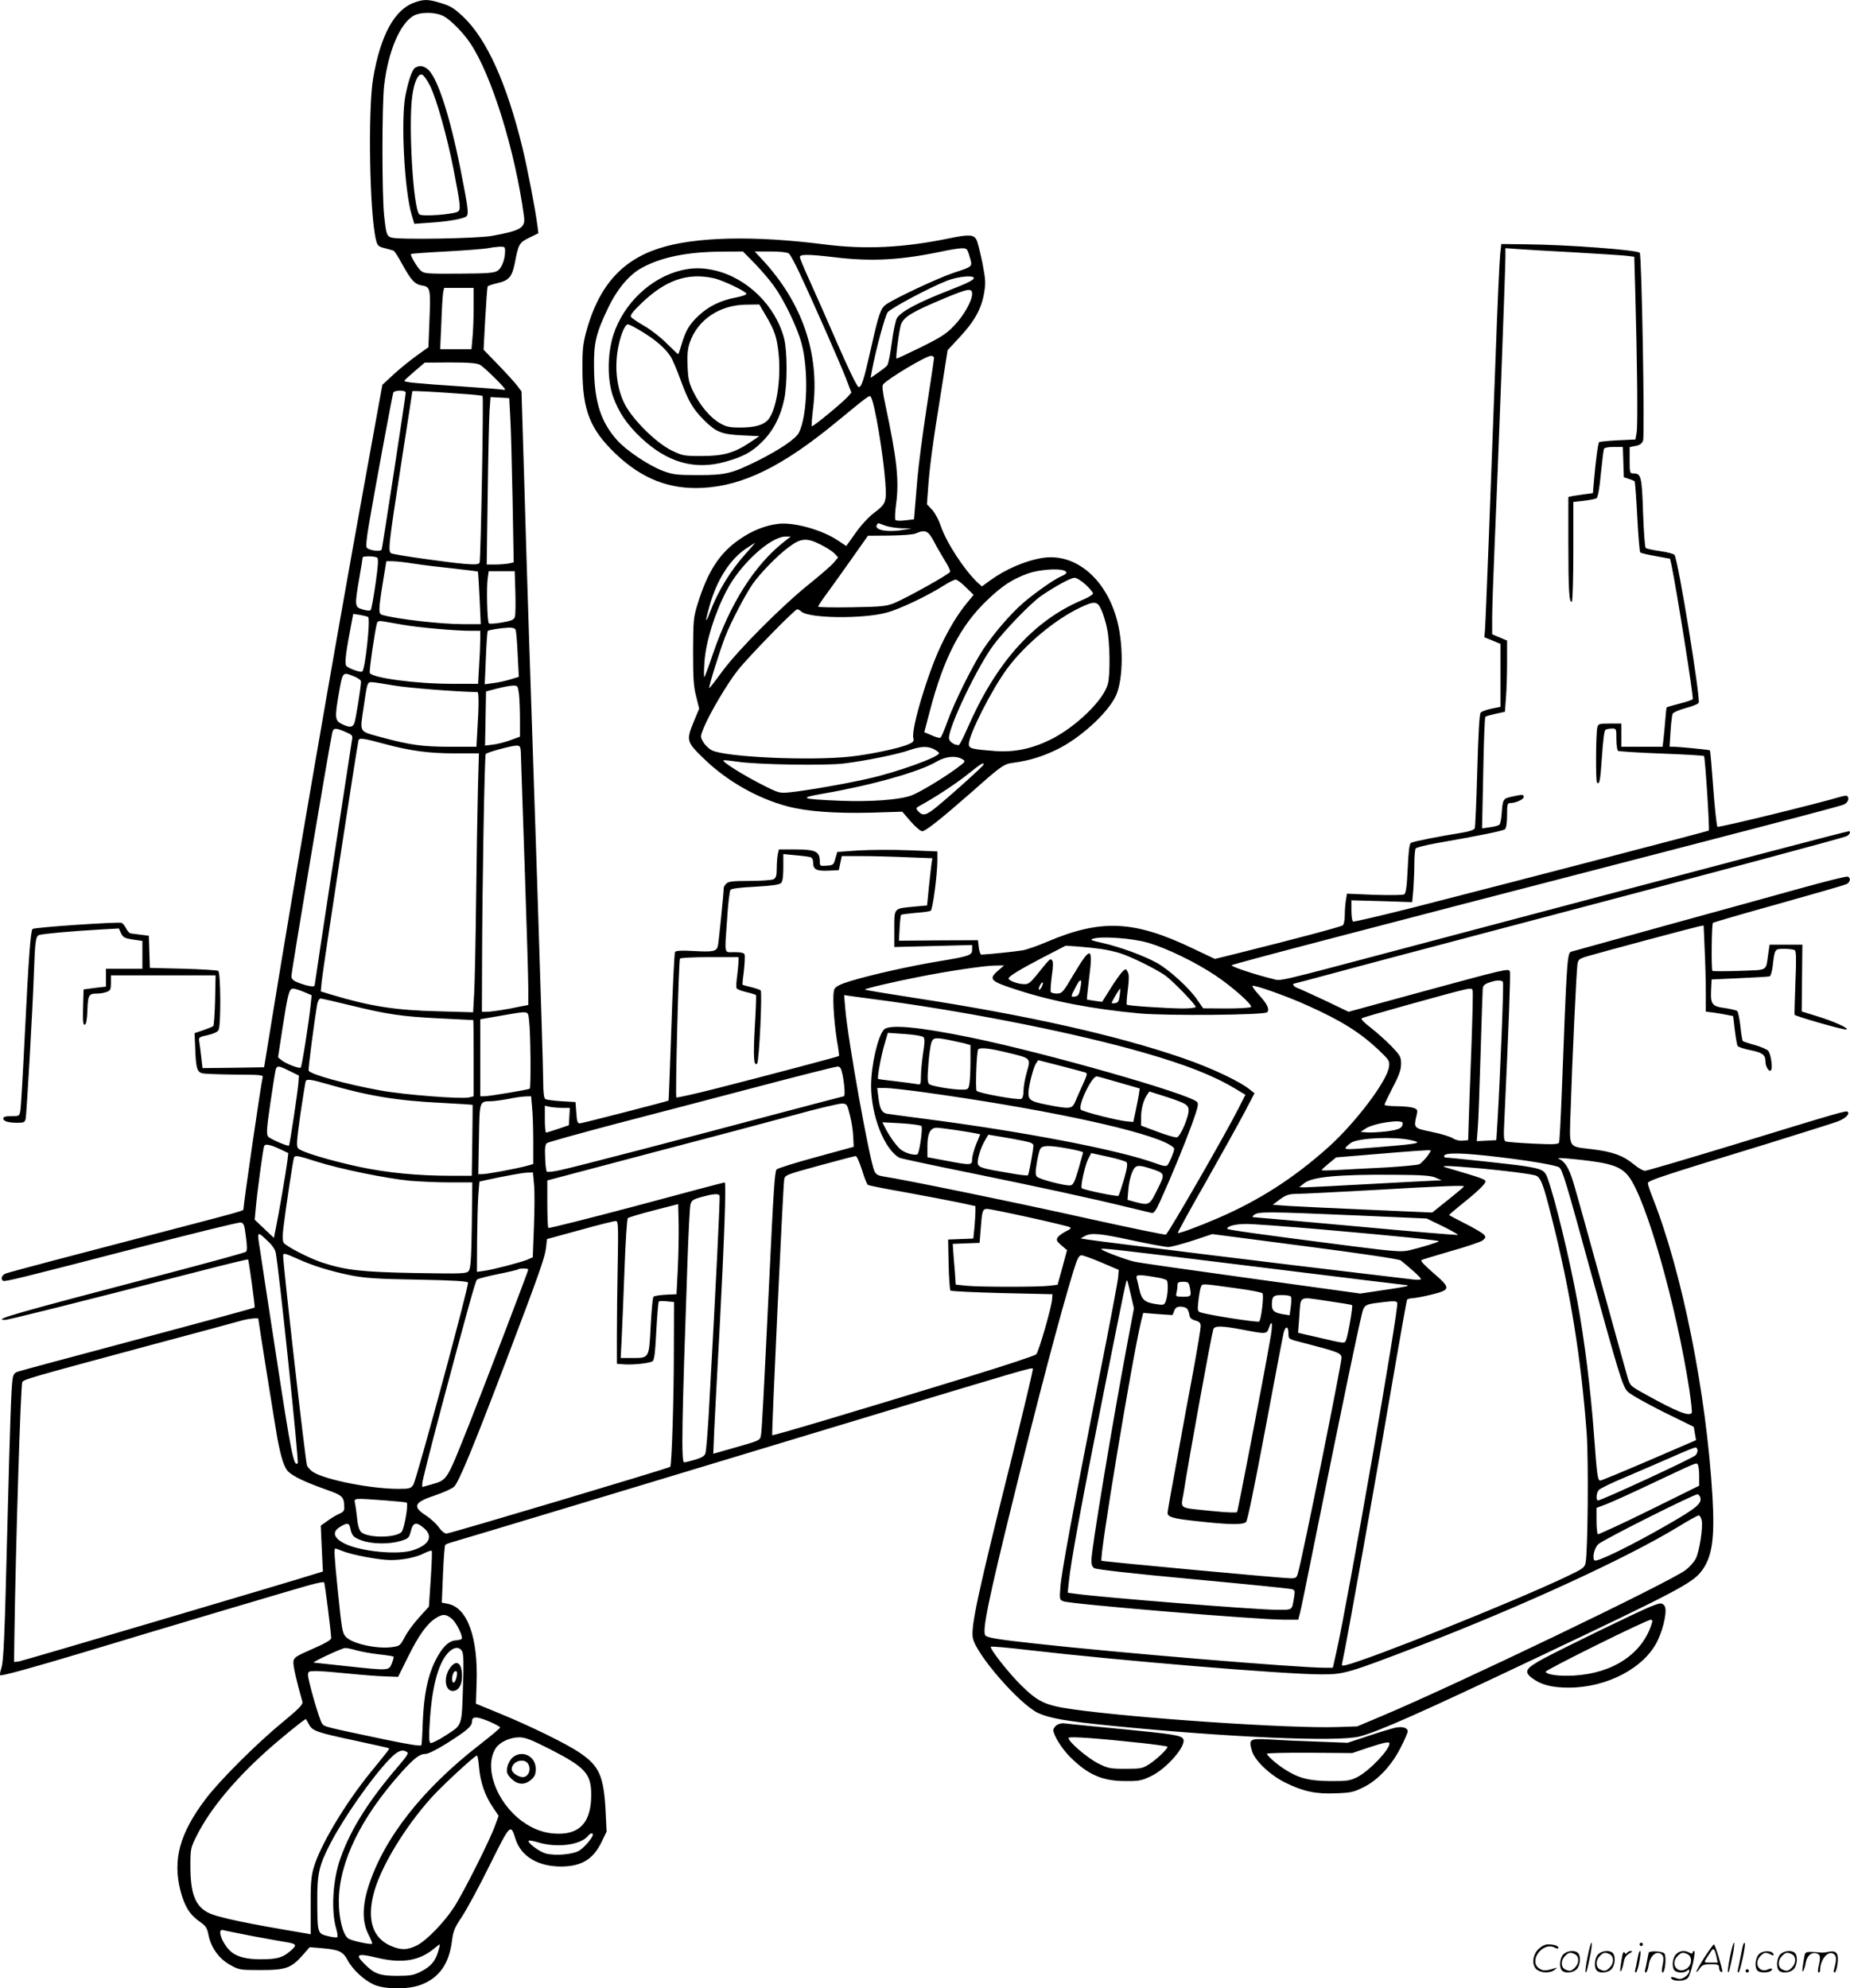 <svg version="1.0" xmlns="http://www.w3.org/2000/svg"
  viewBox="0 0 1117.035 1200.347"
 preserveAspectRatio="xMidYMid meet">
<g transform="translate(-0.025,1200.814) scale(0.1,-0.1)"
fill="#000000" stroke="none">
<path d="M2503 11993 c-121 -42 -206 -199 -250 -459 -32 -196 -21 -825 18
-976 8 -33 15 -39 52 -48 23 -6 47 -13 53 -15 6 -2 30 -39 53 -82 54 -98 76
-122 122 -129 48 -8 50 -21 42 -218 l-6 -154 -71 -51 c-39 -28 -102 -79 -139
-113 l-68 -63 -109 -600 c-183 -1008 -421 -2386 -557 -3225 l-48 -295 -186 -3
-186 -2 -7 62 c-4 35 -9 77 -12 94 -5 30 -5 31 50 43 35 8 60 19 66 31 15 29
13 347 -2 357 -7 4 -103 10 -213 13 l-200 5 -3 97 -3 97 -47 6 c-26 3 -54 7
-62 8 -8 1 -21 15 -28 30 -8 16 -20 31 -28 34 -19 7 -527 -27 -537 -37 -12
-11 -24 -174 -47 -640 -11 -228 -23 -432 -26 -452 -6 -38 -6 -38 -55 -38 -35
0 -49 -4 -49 -14 0 -17 31 -26 87 -26 36 0 43 3 48 23 6 28 43 670 50 882 7
197 11 222 33 229 23 7 207 24 358 32 l122 7 13 -29 c12 -25 22 -30 72 -38
l57 -8 0 -84 0 -84 -110 0 -110 0 0 -54 0 -54 -68 -8 -67 -9 -3 -108 c-2 -85
0 -108 10 -105 9 3 14 31 16 88 3 91 8 100 59 100 17 0 43 4 57 10 23 8 26 15
26 55 l0 45 316 0 316 0 -3 -149 c-2 -82 -7 -153 -11 -157 -4 -4 -31 -15 -60
-25 l-53 -18 4 -91 c4 -118 11 -143 42 -151 13 -4 102 -7 197 -8 160 -1 173
-2 168 -18 -9 -32 -116 -765 -116 -797 0 -7 -57 -23 -415 -116 -591 -154 -994
-260 -1020 -270 -24 -9 -33 -34 -16 -44 11 -7 107 17 814 200 329 85 608 154
620 152 19 -3 23 -12 32 -86 8 -58 8 -85 0 -91 -5 -5 -228 -66 -495 -136 -901
-236 -1039 -275 -960 -275 21 0 353 83 1175 294 159 41 291 73 293 71 5 -5 43
-287 40 -290 -5 -4 -273 -77 -828 -225 -311 -83 -579 -155 -597 -161 -26 -8
-32 -16 -37 -47 -8 -58 -15 -262 -31 -882 -17 -696 -23 -825 -38 -867 -6 -18
-8 -35 -6 -38 7 -7 201 47 524 144 392 119 1259 377 1348 401 43 12 81 19 84
16 5 -5 42 -299 43 -337 0 -11 -36 -32 -112 -65 -101 -44 -113 -52 -116 -77
-3 -22 18 -115 54 -242 4 -17 -18 -40 -123 -127 -156 -128 -382 -354 -463
-463 -155 -206 -198 -364 -150 -551 24 -93 55 -144 115 -186 39 -27 46 -38 55
-85 16 -75 63 -140 130 -177 54 -30 58 -31 185 -31 152 0 184 12 254 91 l41
47 73 -6 c105 -9 128 -20 156 -72 30 -57 99 -121 159 -148 65 -29 205 -30 281
-2 112 41 173 127 190 265 8 61 16 81 61 148 28 42 104 182 167 310 127 255
126 253 157 155 34 -103 136 -163 275 -163 122 1 192 43 242 145 l32 66 -6
122 c-11 214 -38 274 -158 355 -78 53 -296 160 -484 237 l-141 58 4 123 c10
277 -56 458 -174 480 l-36 7 7 171 c4 94 10 174 14 178 3 3 22 11 41 16 41 11
1241 373 2460 742 982 297 1040 314 1047 306 3 -3 -58 -258 -135 -568 -193
-772 -240 -987 -228 -1056 15 -96 284 -405 396 -456 69 -31 170 -49 430 -75
705 -71 1377 -100 1509 -66 115 30 364 140 1076 478 823 390 935 448 988 519
66 85 82 199 67 455 -37 621 -182 1349 -361 1801 -16 40 -29 79 -29 87 0 16
85 44 720 238 206 64 397 124 424 134 48 18 77 45 63 59 -8 9 -40 0 -683 -197
-286 -87 -530 -159 -541 -159 -12 0 -43 18 -69 40 -63 52 -126 75 -249 90
-151 19 -139 -3 -131 239 9 294 35 840 41 878 5 30 10 34 73 52 93 27 620 168
658 176 l31 6 6 -143 c4 -79 7 -196 7 -260 l0 -117 48 -6 c26 -4 63 -10 82
-14 l35 -7 10 -84 c6 -47 13 -90 17 -96 4 -7 38 -18 74 -25 75 -15 94 -28 94
-68 0 -34 24 -70 35 -52 9 16 -2 94 -18 115 -7 9 -43 24 -80 35 -37 10 -70 21
-73 24 -4 3 -10 43 -15 89 -5 45 -14 87 -19 92 -5 5 -38 13 -72 18 -80 10 -90
23 -86 108 l3 65 170 8 c94 4 175 9 181 11 6 2 14 30 18 62 12 105 12 104 70
104 28 0 56 -4 63 -8 9 -6 10 -52 4 -197 -4 -105 -6 -192 -5 -193 7 -10 298
-93 312 -89 23 5 -73 49 -182 82 l-87 27 2 201 2 202 -99 0 -99 0 -8 -55 c-16
-108 4 -96 -174 -103 -87 -3 -160 -3 -163 0 -8 7 -5 282 3 290 4 3 181 55 394
114 214 60 398 113 411 119 24 11 30 38 9 46 -8 3 -135 -29 -283 -70 -148 -41
-516 -143 -819 -226 -302 -84 -557 -154 -567 -157 -25 -7 -27 -38 -58 -858 -6
-154 -13 -286 -16 -294 -4 -11 -31 -13 -155 -7 -84 4 -158 10 -167 13 -12 5
-14 26 -8 137 25 539 38 876 33 889 -8 20 -16 18 -553 -128 l-421 -115 -144
69 c-79 37 -154 71 -166 75 -19 6 -33 26 -19 26 3 0 103 27 223 59 120 33 596
159 1058 281 1294 341 2036 540 2057 551 17 9 25 29 12 29 -14 0 -793 -205
-2679 -705 -804 -213 -746 -200 -802 -186 -107 26 -253 75 -246 82 9 8 745
201 2593 679 825 214 1071 279 1103 291 24 10 36 37 21 51 -3 4 -20 2 -37 -3
-152 -45 -741 -189 -747 -182 -4 4 -16 109 -25 233 -9 124 -18 226 -20 228 -4
4 -178 21 -217 22 l-27 0 6 93 c3 50 9 99 13 107 5 8 40 23 80 34 39 10 74 24
77 32 11 30 -123 856 -146 892 -4 6 -43 17 -86 23 -44 6 -84 15 -88 19 -5 4
-12 100 -16 213 -7 218 -12 237 -57 237 -23 0 -24 2 -24 80 l0 79 36 7 c26 5
38 14 45 32 11 29 -8 1122 -20 1134 -15 17 -436 49 -681 51 l-155 2 -7 -65
c-4 -36 -17 -321 -28 -635 -26 -708 -58 -1553 -63 -1622 l-4 -52 49 -20 48
-20 0 -190 0 -190 -54 -11 c-30 -6 -60 -17 -66 -25 -7 -8 -14 -128 -20 -348
-5 -184 -12 -341 -15 -349 -4 -10 -31 -19 -78 -27 -144 -23 -293 -53 -307 -61
-10 -6 -15 -47 -20 -155 -5 -109 -11 -149 -21 -156 -8 -5 -84 -6 -180 -3
l-166 7 -6 -39 c-4 -21 -7 -62 -7 -90 0 -29 -5 -56 -12 -62 -12 -9 -274 -79
-627 -167 l-145 -36 -135 64 c-355 170 -555 178 -882 38 -52 -22 -116 -45
-144 -50 -40 -7 -202 -24 -250 -26 -5 0 -12 20 -15 44 l-5 43 -239 -1 -238 -2
4 75 c2 41 6 77 9 81 3 3 42 8 87 12 44 3 86 9 92 13 12 8 39 212 40 301 l0
57 -173 7 c-95 4 -231 3 -302 -1 l-129 -9 -12 -40 c-10 -38 -13 -40 -52 -43
-41 -3 -42 -2 -42 27 0 58 -26 71 -144 71 l-103 0 -7 -31 c-3 -17 -6 -56 -6
-85 0 -42 -4 -55 -19 -64 -11 -5 -76 -10 -145 -10 -100 0 -128 -3 -140 -16 -9
-8 -16 -21 -16 -27 0 -29 -30 -325 -35 -348 -8 -35 -26 -39 -150 -32 -71 4
-104 2 -109 -6 -4 -6 -14 -210 -22 -453 -8 -243 -16 -443 -17 -444 -4 -4 -513
-135 -532 -137 -18 -2 -21 5 -25 63 l-5 65 -85 5 c-47 3 -91 9 -97 13 -9 6
-13 40 -13 110 0 56 -16 577 -35 1157 -19 580 -42 1258 -50 1505 -8 248 -22
686 -30 975 l-16 525 -26 35 c-15 19 -66 76 -115 126 l-88 91 10 187 c6 104
12 191 15 195 2 4 29 13 59 20 69 15 89 39 105 123 22 114 26 121 87 151 l55
27 -6 48 c-15 111 -59 337 -90 467 -95 390 -216 657 -357 791 -55 52 -79 67
-134 83 -77 24 -103 25 -161 4z m175 -82 c43 -23 116 -96 162 -164 129 -193
270 -647 324 -1044 10 -70 -17 -87 -194 -119 -89 -16 -563 -24 -607 -10 -27 9
-31 19 -43 129 -14 122 -14 678 0 792 24 201 94 367 174 416 42 26 134 26 184
0z m372 -1418 c0 -50 -20 -103 -45 -119 -21 -14 -61 -17 -234 -18 -196 -1
-210 0 -231 19 -22 20 -65 94 -58 100 2 2 97 9 210 15 114 6 226 15 250 19 24
5 58 9 76 10 29 1 32 -2 32 -26z m6450 -8 c151 -9 296 -18 321 -21 l47 -6 6
-211 c12 -427 16 -813 8 -852 l-7 -40 -107 -5 c-58 -3 -109 -8 -112 -11 -7 -6
-22 -120 -31 -231 l-7 -77 -46 -6 c-26 -4 -59 -9 -74 -11 l-28 -6 0 -281 c0
-282 5 -361 21 -351 5 3 9 140 9 304 l0 298 64 7 c34 4 69 11 76 15 8 5 18 58
26 146 8 77 16 145 19 152 3 7 25 12 59 12 l55 0 3 -92 3 -91 30 -10 c17 -5
32 -12 35 -14 3 -3 10 -99 16 -214 6 -115 14 -212 18 -216 3 -3 45 -14 93 -22
l87 -16 9 -40 c30 -142 135 -801 128 -808 -5 -5 -41 -17 -81 -27 -39 -10 -74
-20 -76 -22 -2 -2 -6 -38 -9 -79 -3 -41 -8 -93 -11 -116 l-5 -43 -125 0 -124
0 0 70 0 70 -70 0 c-64 0 -70 -2 -75 -23 -9 -34 -11 -324 -2 -333 15 -16 20
10 30 158 6 92 14 156 21 160 6 4 23 8 39 8 27 0 27 -1 27 -64 0 -36 5 -68 10
-71 6 -3 124 -11 262 -16 138 -5 254 -12 257 -15 7 -6 35 -444 29 -450 -5 -4
-1025 -270 -1786 -465 -194 -49 -357 -87 -362 -84 -6 3 -10 34 -10 67 l0 61
184 -5 183 -6 7 76 c3 41 6 111 6 156 0 45 4 86 8 92 4 6 63 21 132 33 257 45
395 73 407 83 8 7 13 37 13 84 0 65 2 74 19 74 32 0 81 22 81 36 0 17 -5 17
-70 3 -55 -12 -56 -13 -63 -107 -2 -29 -8 -57 -13 -62 -6 -6 -31 -13 -58 -16
l-47 -7 7 334 c3 184 9 337 13 340 3 3 31 11 62 18 l56 12 6 82 c4 45 7 142 7
215 l0 133 -45 19 -45 19 0 100 c0 55 7 254 15 443 19 428 65 1663 65 1735 l0
53 68 -5 c37 -3 191 -12 342 -20z m-6640 -332 c0 -65 -3 -148 -7 -185 l-6 -68
-94 0 -95 0 7 158 c3 86 8 169 11 185 l6 27 89 0 89 0 0 -117z m38 -347 c25
-13 152 -138 152 -149 0 -3 -8 -3 -17 -1 -10 2 -119 11 -243 19 -287 19 -352
26 -348 35 2 4 30 30 63 58 l60 51 153 1 c112 0 160 -4 180 -14z m-448 -168
c0 -20 -140 -931 -145 -947 -6 -15 -72 -7 -90 10 -6 6 -2 56 13 142 29 174
141 779 147 795 2 6 20 12 40 12 21 0 35 -5 35 -12z m348 -8 c62 -4 115 -10
116 -12 7 -8 -11 -995 -18 -1007 -7 -11 -27 -12 -90 -7 -97 8 -417 53 -441 63
-24 8 -20 42 60 557 36 230 65 421 65 422 0 4 133 -3 308 -16z m283 -135 c4
-60 10 -284 14 -496 l7 -386 -32 -7 c-18 -3 -55 -6 -82 -6 l-49 0 6 423 c3
232 8 459 11 505 l6 83 56 -3 57 -3 6 -110z m-804 -853 c9 -5 7 -44 -9 -157
-12 -83 -25 -154 -29 -159 -5 -6 -24 -5 -49 3 -49 14 -49 21 -20 191 11 63 20
118 20 123 0 9 71 9 87 -1z m226 -37 c50 -8 157 -21 236 -29 79 -9 145 -17
147 -18 1 -2 6 -74 10 -161 l7 -157 -104 0 c-136 0 -400 30 -491 56 -23 7 -23
27 3 190 l22 134 38 0 c22 0 81 -7 132 -15z m609 -172 c2 -71 1 -138 -3 -149
-6 -18 -21 -24 -79 -34 -39 -7 -74 -9 -78 -5 -10 9 -15 219 -7 271 l6 44 79 0
78 0 4 -127z m-889 -150 c15 -9 -17 -311 -35 -328 -9 -10 -90 20 -98 35 -9 18
-1 83 32 254 l11 58 40 -6 c22 -4 45 -9 50 -13z m212 -47 c100 -17 314 -36
406 -36 l59 0 0 -53 c0 -30 -3 -102 -7 -160 l-6 -107 -161 0 c-216 0 -481 36
-493 66 -5 12 34 274 44 302 4 10 15 13 37 9 17 -3 72 -12 121 -21z m679 -31
c3 -9 9 -76 12 -149 l7 -134 -53 -16 c-29 -9 -75 -19 -103 -22 l-50 -7 7 158
c3 87 9 161 11 164 7 6 81 18 126 20 25 1 39 -4 43 -14z m-974 -281 c22 -9 40
-22 40 -30 0 -33 -32 -231 -40 -251 -11 -27 -28 -29 -75 -6 -42 20 -44 37 -20
178 25 142 22 138 95 109z m238 -54 c84 -15 383 -38 505 -40 9 0 9 -83 0 -223
l-6 -107 -161 0 c-167 0 -243 11 -423 60 -125 34 -120 26 -99 166 23 161 24
164 50 164 11 0 72 -9 134 -20z m756 -52 c3 -29 6 -99 6 -155 l0 -102 -57 -21
c-32 -12 -79 -24 -106 -27 l-48 -6 3 164 3 163 65 17 c36 9 79 18 96 18 30 1
31 0 38 -51z m-1049 -228 c44 -19 46 -21 40 -52 -14 -87 -225 -1470 -225
-1479 0 -12 -46 -4 -102 18 -29 12 -38 21 -38 39 0 28 222 1352 246 1467 7 32
18 33 79 7z m245 -75 c148 -40 263 -55 418 -55 l144 0 -6 -212 c-3 -117 -8
-420 -11 -673 -3 -253 -8 -509 -12 -569 l-6 -109 -211 6 c-257 6 -409 30 -640
99 l-69 21 6 62 c7 72 215 1433 222 1454 6 16 28 13 165 -24z m817 -110 c2
-55 12 -361 23 -681 11 -319 20 -626 20 -682 l0 -101 -52 -10 c-83 -18 -171
-31 -200 -31 l-28 0 1 303 c1 448 15 1246 22 1253 11 12 162 52 187 51 25 -2
25 -3 27 -102z m1746 -571 c11 -4 17 -15 17 -33 0 -42 20 -52 92 -49 l63 3 9
43 9 42 116 0 c64 0 187 -3 274 -7 l157 -6 -5 -31 c-2 -17 -10 -81 -16 -142
l-11 -112 -76 -7 c-127 -12 -122 -6 -122 -134 l0 -110 235 6 235 6 0 -27 c0
-35 -14 -40 -200 -71 -171 -28 -408 -81 -536 -120 -59 -18 -87 -32 -95 -47
-14 -26 -6 -178 15 -313 9 -49 14 -91 12 -92 -4 -4 -427 -116 -729 -193 -136
-35 -250 -60 -253 -57 -7 7 14 826 22 838 3 5 84 9 180 9 l174 0 -1 -27 c0
-16 -4 -55 -8 -88 -5 -33 -6 -65 -4 -72 3 -7 29 -17 59 -24 30 -7 57 -15 59
-19 2 -3 -1 -88 -7 -188 -10 -184 -7 -245 14 -224 12 12 32 432 21 442 -5 3
-30 12 -58 19 -27 6 -50 13 -51 14 -2 1 2 40 8 85 5 46 7 90 4 98 -4 10 -22
14 -61 14 -65 0 -60 -23 -44 205 5 88 15 165 20 171 6 8 62 15 150 19 101 6
144 12 155 22 10 10 14 38 14 95 l0 80 73 -7 c39 -3 80 -9 90 -11z m2042 -518
c114 -34 283 -116 403 -196 101 -67 225 -177 216 -191 -3 -5 -69 -9 -147 -9
l-142 1 -34 49 c-48 72 -169 182 -245 225 -80 44 -221 96 -331 121 -67 15 -76
19 -55 25 53 17 241 3 335 -25z m-285 -37 c36 -5 88 -17 115 -26 62 -19 214
-94 270 -133 44 -31 185 -176 185 -191 0 -5 -37 -9 -82 -9 -96 1 -328 16 -334
23 -3 3 0 43 6 91 8 63 8 92 -1 107 -10 20 -11 20 -30 3 -11 -10 -43 -55 -72
-101 l-52 -83 -45 6 c-25 4 -46 7 -47 8 -1 1 5 61 14 134 24 188 9 191 -94 18
-64 -109 -70 -115 -100 -116 -17 0 -35 4 -38 10 -3 5 0 48 6 95 9 61 9 89 1
97 -11 11 -12 10 -94 -92 -39 -47 -49 -55 -77 -53 -38 1 -91 22 -91 34 0 13
69 55 215 131 l130 67 75 -5 c41 -3 104 -10 140 -15z m-626 -133 c-56 -49 -44
-62 112 -112 217 -71 462 -118 746 -144 166 -15 752 -10 769 7 17 17 1 51 -52
108 -23 25 -39 48 -36 51 8 9 209 -62 332 -118 203 -91 316 -162 427 -266 67
-64 70 -68 65 -105 -12 -86 -204 -340 -369 -487 -207 -185 -415 -318 -662
-425 -118 -51 -239 -96 -244 -90 -2 2 72 138 166 302 93 164 198 353 233 419
l64 122 -25 20 c-61 51 -234 133 -409 193 -398 137 -932 257 -1620 363 -162
25 -296 47 -298 50 -5 5 169 46 317 75 178 36 402 69 464 70 l59 1 -39 -34z
m498 -111 c-6 -30 -13 -41 -30 -43 -28 -4 -28 -2 5 61 29 55 39 48 25 -18z
m2553 45 c6 -9 -17 -578 -33 -845 l-7 -110 -59 -3 -59 -3 6 78 c4 43 11 245
17 448 6 204 12 381 13 394 1 18 11 28 37 37 44 16 77 17 85 4z m-2785 -30
c-6 -12 -14 -19 -17 -17 -2 3 1 15 7 27 6 12 14 19 17 17 2 -3 -1 -15 -7 -27z
m-4455 -30 l47 -20 -7 -68 c-11 -102 -52 -363 -59 -369 -8 -8 -91 24 -116 45
l-21 17 26 170 c34 218 41 245 65 245 10 0 39 -9 65 -20z m4926 -22 c-5 -35
-10 -44 -29 -46 -22 -3 -23 -2 -11 20 14 27 40 68 43 68 1 0 0 -19 -3 -42z
m2131 30 c3 -7 -1 -168 -8 -358 -7 -190 -15 -390 -16 -445 l-3 -100 -33 -3
c-20 -2 -44 4 -60 15 -15 9 -72 27 -127 38 -110 23 -110 22 -91 102 7 30 5 34
-19 43 -14 5 -60 10 -101 10 -41 0 -74 4 -74 9 0 5 23 52 50 105 39 74 50 107
50 142 0 42 -5 50 -57 105 -32 33 -88 83 -125 112 -43 33 -63 54 -55 58 6 4
127 39 267 78 409 113 395 110 402 89z m-3532 -63 c535 -74 1143 -196 1541
-310 262 -75 428 -141 559 -220 l60 -36 -39 -77 c-80 -159 -424 -756 -441
-767 -5 -3 -212 40 -462 95 -420 94 -1132 240 -1239 255 -37 6 -49 12 -59 33
-30 67 -160 790 -176 980 l-7 83 39 -6 c22 -3 122 -16 224 -30z m-3248 -25
c223 -55 315 -69 545 -80 109 -5 199 -10 201 -10 1 0 2 -103 2 -230 l0 -230
-27 -7 c-47 -11 -394 16 -535 42 -214 39 -426 98 -434 120 -4 10 34 299 52
403 4 17 12 32 20 32 7 0 86 -18 176 -40z m1083 -94 c9 -66 12 -402 4 -410 -6
-6 -244 -46 -276 -46 l-23 0 0 233 0 232 123 21 c179 31 164 33 172 -30z
m-1445 -304 l55 -27 -3 -45 c-3 -47 -52 -373 -57 -378 -6 -6 -114 40 -126 55
-11 13 -9 47 14 204 15 104 30 196 33 204 8 21 20 19 84 -13z m3339 -29 c11
-58 15 -123 6 -123 -3 0 -173 -45 -378 -99 -585 -156 -1245 -328 -1330 -346
-43 -10 -81 -14 -85 -10 -4 3 -9 41 -10 84 -3 56 0 80 10 88 7 6 195 58 418
117 223 58 610 159 860 225 250 66 465 120 476 120 18 1 23 -8 33 -56z m-3117
-48 c250 -73 427 -102 697 -115 101 -5 184 -11 185 -12 0 -2 0 -99 -2 -215
l-3 -213 -117 0 c-215 0 -393 18 -568 55 -178 39 -341 88 -363 110 -12 12 -10
41 13 207 16 106 30 196 33 201 7 12 35 8 125 -18z m1241 -142 c4 -38 7 -130
7 -205 l0 -137 -42 -12 c-65 -17 -236 -49 -264 -49 l-26 0 4 210 c4 234 2 229
73 230 22 1 69 7 105 14 36 8 81 14 101 15 l36 1 6 -67z m1919 -47 c10 -38 19
-96 20 -130 l3 -61 -230 -63 c-126 -34 -232 -68 -236 -74 -11 -17 -18 -121
-44 -668 -34 -703 -44 -900 -50 -936 -5 -31 -7 -32 -147 -72 l-141 -40 6 146
c4 81 18 352 32 603 28 530 41 889 31 889 -4 0 -243 -63 -532 -141 -290 -77
-529 -137 -533 -134 -3 4 -6 70 -6 147 l0 140 620 164 c341 89 735 194 875
232 140 39 269 69 285 68 28 -1 31 -4 47 -70z m-1735 44 l44 0 -3 -52 -3 -53
-65 -22 c-36 -12 -68 -22 -72 -22 -5 -1 -8 36 -8 80 l0 82 31 -7 c17 -3 51 -6
76 -6z m5073 -92 c-1 -30 -21 -40 -98 -50 -44 -5 -98 -8 -119 -6 l-38 3 29 19
c49 34 226 60 226 34z m45 -102 c79 -17 61 -22 -168 -41 -229 -19 -233 -19
-217 1 8 8 22 20 33 26 51 27 255 35 352 14z m-6818 -58 l44 -21 -6 -51 c-9
-68 -51 -314 -68 -396 l-13 -65 -58 55 -58 55 7 75 c8 89 43 349 50 369 6 16
37 10 102 -21z m6919 -43 c-15 -19 -35 -39 -45 -45 -10 -5 -104 -14 -207 -20
-104 -5 -233 -12 -286 -15 -54 -3 -98 -4 -98 -1 0 3 20 21 44 41 l44 36 229
19 c238 20 335 27 342 23 2 -1 -8 -18 -23 -38z m434 -2 c194 -23 350 -50 366
-63 19 -17 45 -103 179 -593 180 -654 202 -728 233 -760 14 -15 109 -69 211
-120 102 -50 187 -92 187 -92 1 0 5 -18 8 -41 l7 -40 -283 -122 c-156 -67
-289 -122 -295 -122 -16 0 -20 28 -38 275 -20 271 -57 571 -101 810 -46 251
-134 616 -180 742 -17 47 -34 55 -144 72 -55 9 -447 51 -472 51 -4 0 -8 4 -8
9 0 23 115 20 330 -6z m-7136 -28 c139 -44 417 -101 561 -115 61 -5 170 -10
244 -10 l133 0 -3 -258 c-3 -210 -7 -262 -19 -277 -14 -16 -36 -17 -325 -12
-321 6 -417 17 -559 63 -77 25 -224 101 -234 121 -6 11 -6 48 0 93 11 97 57
401 63 418 6 17 18 16 139 -23z m3291 -50 c14 -46 30 -87 36 -90 5 -4 107 -24
227 -45 119 -22 263 -49 320 -61 l102 -22 0 -31 c0 -17 -3 -61 -6 -98 l-7 -67
-76 -3 -76 -3 3 -150 c2 -82 7 -153 11 -158 4 -4 144 -11 312 -15 l304 -7 -2
-30 c-4 -52 -81 -317 -96 -333 -9 -8 -183 -66 -389 -129 -725 -222 -1201 -364
-1205 -359 -5 5 65 1492 72 1541 5 30 5 30 213 87 114 31 212 57 219 57 6 1
23 -37 38 -84z m4427 50 c112 -16 166 -40 203 -90 105 -137 287 -777 365
-1283 11 -73 18 -137 15 -143 -15 -24 -92 7 -291 118 -81 45 -82 46 -98 102
-9 31 -80 286 -157 566 -77 281 -153 553 -169 606 -28 90 -51 126 -90 143 -21
8 106 -2 222 -19z m-697 -40 c157 -15 288 -31 333 -42 34 -8 49 -45 102 -258
111 -436 178 -852 211 -1304 11 -161 7 -707 -7 -777 -5 -29 -16 -37 -122 -87
-323 -153 -1186 -498 -1325 -531 -25 -6 -27 -4 -22 16 25 110 210 1146 325
1823 34 197 64 363 66 367 3 4 17 8 32 9 15 0 68 10 117 22 116 29 117 38 8
132 -51 44 -77 72 -70 76 7 4 88 28 180 55 93 26 178 55 190 64 19 16 20 20 7
35 -8 9 -58 39 -112 66 -54 27 -98 51 -98 52 0 2 30 28 67 58 102 81 153 130
153 145 0 12 -27 22 -215 77 -49 14 -49 15 -15 16 19 0 107 -6 195 -14z
m-5710 -100 c4 -41 3 -156 -1 -256 l-7 -181 -34 -15 c-43 -17 -203 -59 -260
-67 l-43 -6 1 187 c1 104 4 226 7 273 l7 85 35 8 c109 24 220 44 251 46 l37 1
7 -75z m5445 43 l35 -16 -40 -1 c-22 -1 -202 -10 -400 -21 -198 -11 -373 -20
-390 -20 l-30 1 30 24 c47 39 211 54 545 51 175 -1 221 -5 250 -18z m170 -52
c0 -2 -43 -39 -96 -81 l-96 -77 -386 17 c-213 9 -430 20 -482 23 l-95 7 44 33
c38 27 53 32 105 33 34 0 241 11 461 23 409 24 545 29 545 22z m-4495 -55 c4
-8 -20 -509 -66 -1331 -7 -113 -15 -215 -20 -227 -5 -15 -24 -26 -62 -37 -30
-9 -60 -16 -66 -16 -18 0 -14 235 20 1205 6 176 14 334 18 350 6 26 14 32 67
47 69 19 101 22 109 9z m-252 -441 l-8 -155 -65 -3 c-36 -2 -69 -7 -74 -12 -5
-5 -12 -84 -17 -177 -10 -197 -8 -193 -112 -193 l-69 0 6 118 c3 64 11 252 17
417 6 165 15 304 20 309 4 5 75 26 156 47 l148 38 3 -117 c1 -64 -1 -187 -5
-272z m2121 309 c127 -28 238 -55 245 -59 11 -6 5 -13 -24 -26 -21 -11 -43
-27 -49 -37 -9 -15 -5 -23 23 -47 l34 -29 -28 -104 -29 -105 -50 -6 c-67 -8
-413 -8 -498 0 l-67 7 -5 76 c-4 42 -8 97 -10 123 l-3 47 81 3 81 3 7 88 c8
107 11 117 39 117 13 0 126 -23 253 -51z m1971 12 l430 -19 99 -48 c54 -27 94
-50 89 -51 -6 -2 -283 21 -616 52 -333 30 -611 55 -619 55 -8 1 -6 6 6 15 26
19 78 19 611 -4z m-4455 -291 c-3 -140 -5 -334 -5 -430 l0 -175 40 -3 c51 -5
156 6 175 18 11 7 16 50 23 182 5 95 12 176 15 179 4 3 26 4 50 1 l42 -4 -1
-292 c0 -300 -13 -693 -22 -703 -10 -9 -1330 -403 -1351 -403 -13 1 -31 16
-47 39 -15 21 -50 53 -78 71 -82 53 -70 79 54 120 51 17 104 41 117 53 28 26
118 244 313 757 202 532 236 628 242 686 l6 52 201 55 c110 31 208 55 216 54
13 -2 14 -36 10 -257z m4263 205 c444 -39 689 -64 695 -70 4 -4 -109 -39 -183
-56 -43 -9 -89 -6 -325 24 -571 73 -770 101 -770 107 0 16 50 29 113 29 37 1
249 -15 470 -34z m-6371 -74 c22 -20 40 -48 43 -65 21 -112 141 -1263 133
-1271 -24 -26 -40 57 -138 700 -39 253 -79 513 -88 577 -21 131 -23 128 50 59z
m5215 9 c103 -22 200 -40 217 -40 17 0 84 18 149 39 l117 39 560 -73 c355 -46
567 -78 578 -86 59 -47 122 -104 122 -112 0 -5 -21 -6 -47 -3 -27 3 -185 22
-353 42 -369 43 -1571 191 -1620 200 l-35 6 25 14 c39 21 89 17 287 -26z m796
-165 c467 -58 853 -105 859 -105 6 0 9 -2 6 -5 -2 -3 -67 -14 -144 -25 l-140
-21 -659 91 c-362 50 -679 95 -703 101 -52 11 -202 68 -202 76 0 8 51 3 983
-112z m-5839 55 c96 -44 202 -76 324 -101 88 -17 159 -22 405 -26 212 -4 300
-9 303 -18 7 -17 -311 -1191 -330 -1220 -15 -23 -23 -25 -91 -25 -161 0 -429
52 -510 99 -16 9 -35 28 -41 42 -9 19 -145 1214 -144 1267 0 17 10 15 84 -18z
m4858 -24 l103 -44 -3 -41 c-1 -23 -54 -303 -118 -623 -154 -784 -224 -1157
-231 -1250 -6 -76 -5 -78 19 -87 46 -17 1171 -111 1334 -111 l83 0 10 38 c6
20 44 208 86 417 164 814 284 1392 296 1418 14 30 22 33 127 45 60 7 75 6 79
-5 11 -28 -300 -1811 -368 -2110 l-21 -93 -47 0 c-164 0 -1267 92 -1751 146
-219 24 -289 35 -300 49 -21 25 18 214 170 830 149 606 282 1110 361 1368 24
78 34 97 49 97 11 0 65 -20 122 -44z m-3462 -42 c0 -9 -263 -697 -353 -924
-144 -361 -133 -344 -234 -374 l-53 -15 0 23 c0 13 50 209 110 437 166 622
211 783 220 792 4 5 61 20 125 33 65 13 120 26 123 29 7 7 62 7 62 -1z m3780
-45 c36 -5 69 -14 75 -20 11 -11 7 -92 -6 -127 -9 -22 -13 -24 -57 -17 -69 10
-88 26 -102 87 -6 29 -14 61 -17 71 -5 20 12 22 107 6z m-142 -107 l19 -82
-39 -207 c-91 -485 -218 -1250 -218 -1315 0 -26 6 -40 18 -47 15 -8 225 -32
592 -66 334 -31 579 -56 598 -60 20 -5 22 -10 17 -43 -15 -89 -5 -82 -109 -82
-117 0 -1062 75 -1215 97 l-44 6 7 66 c10 110 80 492 207 1126 135 675 139
698 145 693 2 -2 12 -41 22 -86z m356 47 c11 -57 9 -59 -40 -59 -43 0 -46 2
-40 23 3 12 6 32 6 45 0 18 5 22 34 22 30 0 34 -4 40 -31z m295 -10 c74 -10
139 -23 144 -28 10 -10 -7 -159 -20 -171 -7 -7 -301 38 -352 55 -20 6 -21 10
-15 68 4 34 10 72 15 84 9 24 -3 24 228 -8z m316 -49 c3 -5 3 -32 -1 -61 l-7
-51 -40 6 c-52 9 -67 21 -67 56 0 52 8 60 60 60 27 0 52 -4 55 -10z m369 -51
c6 -5 -23 -176 -35 -207 -10 -27 -1 -27 -182 15 l-109 25 7 92 c10 137 -8 126
165 101 82 -12 152 -23 154 -26z m-996 -21 c5 -7 12 -24 14 -38 2 -18 12 -27
36 -34 25 -7 32 -14 32 -35 0 -14 -20 -134 -44 -266 -25 -132 -70 -376 -100
-543 -31 -166 -56 -309 -56 -317 0 -25 34 -35 176 -50 197 -22 280 -23 298 -5
9 9 52 220 116 560 56 300 106 562 111 583 12 44 29 40 29 -7 0 -32 0 -32 88
-54 215 -56 232 -62 232 -92 0 -38 -230 -1179 -261 -1292 -9 -35 -12 -38 -47
-38 -48 0 -1136 101 -1141 106 -15 14 188 1239 241 1453 l11 43 88 -7 89 -6
10 25 c7 20 17 26 39 26 15 0 33 -6 39 -12z m-5608 -61 c0 -11 103 -656 115
-722 23 -121 42 -179 67 -202 33 -30 99 -61 218 -104 110 -39 117 -44 119
-110 1 -21 -6 -29 -29 -39 -17 -7 -49 -26 -72 -43 l-41 -29 6 -138 7 -139 -33
-10 c-146 -47 -1781 -530 -1803 -533 l-29 -3 2 150 c8 549 38 1529 48 1540 12
17 48 27 742 214 307 82 574 154 593 160 35 9 90 14 90 8z m6109 -129 c-45
-258 -194 -1029 -199 -1038 -3 -5 -62 -3 -150 6 -211 22 -190 8 -173 111 35
223 165 936 179 986 7 23 52 22 182 -3 136 -26 141 -26 153 10 22 62 26 26 8
-72z m2581 -667 c0 -10 -6 -23 -13 -29 -26 -22 -567 -272 -588 -272 -13 0 -11
44 4 62 6 9 82 46 167 81 85 36 211 91 280 121 69 31 131 56 138 56 6 0 12 -8
12 -19z m10 -154 l0 -58 -302 -149 c-166 -82 -306 -146 -310 -144 -4 3 -8 40
-8 82 l0 77 63 24 c34 13 159 70 277 126 274 129 263 125 272 111 4 -6 8 -37
8 -69z m8 -134 c5 -33 -27 -60 -186 -152 -225 -130 -441 -236 -454 -223 -15
15 -1 76 23 98 29 27 581 304 599 301 8 -1 16 -12 18 -24z m-7940 -13 c68 -5
126 -11 128 -13 11 -11 -15 -160 -31 -177 -34 -37 -207 -38 -245 0 -11 11 -20
41 -24 86 -4 38 -10 79 -13 92 -6 26 -4 26 185 12z m7947 -119 c9 -43 -13
-188 -36 -233 -11 -21 -39 -52 -62 -69 -109 -79 -1390 -694 -1837 -882 l-145
-61 -118 -4 c-287 -10 -1229 54 -1605 108 -160 23 -205 44 -307 145 -77 76
-191 222 -182 232 4 3 109 -6 234 -21 554 -64 1542 -146 1764 -146 135 0 158
7 586 171 615 237 1250 528 1563 718 63 39 120 70 127 71 6 0 14 -13 18 -29z
m-8160 -48 c10 -47 20 -57 71 -75 62 -22 165 -23 232 -3 49 15 52 18 63 60 13
53 32 58 78 19 59 -50 34 -102 -64 -134 -91 -31 -320 -8 -415 40 -66 34 -76
70 -27 100 43 27 56 25 62 -7z m-48 -138 c55 -23 224 -55 292 -55 74 0 154 16
204 42 22 11 41 17 44 14 3 -2 0 -80 -6 -171 l-11 -166 -59 -65 c-32 -35 -72
-89 -87 -119 -28 -53 -30 -54 -81 -61 -92 -11 -239 22 -276 64 -20 23 -23 43
-47 277 -21 208 -24 255 -15 255 3 0 22 -7 42 -15z m662 -410 c29 -25 70 -110
58 -122 -4 -3 -21 -7 -38 -8 -43 -4 -84 -47 -124 -130 -44 -92 -65 -201 -72
-360 -2 -71 -6 -135 -8 -142 -3 -8 -66 2 -212 32 -380 80 -375 78 -389 100
-17 25 -84 259 -84 291 0 22 4 24 50 24 28 0 115 -7 193 -15 78 -8 178 -16
221 -17 l80 -3 62 125 c64 129 115 199 168 231 41 25 59 24 95 -6z m-576 -190
c29 -8 89 -19 135 -24 46 -5 85 -11 88 -14 3 -3 -2 -21 -10 -41 -18 -44 -16
-44 -276 -16 -102 11 -189 20 -195 21 -16 1 168 87 188 88 11 1 42 -6 70 -14z
m638 -7 c8 -16 10 -73 5 -202 -8 -255 -3 -238 -102 -303 -46 -30 -89 -51 -95
-47 -8 5 -10 40 -4 123 12 207 49 351 107 417 35 40 72 45 89 12z m167 -424
c34 -15 62 -30 62 -35 0 -4 -55 -50 -123 -103 -346 -268 -579 -565 -672 -856
-38 -119 -38 -215 -1 -288 15 -30 26 -56 23 -58 -7 -7 -122 17 -143 31 -33 21
-59 125 -58 230 3 234 134 502 379 775 77 85 109 110 146 110 14 0 67 26 118
58 129 81 161 108 161 137 0 33 27 33 108 -1z m-1093 -15 c22 -41 46 -49 280
-99 110 -24 202 -44 204 -46 4 -4 -9 -20 -111 -145 -157 -193 -309 -449 -345
-581 -14 -48 -18 -102 -17 -230 l0 -167 -26 5 c-360 60 -537 97 -592 125 -79
40 -108 116 -108 281 0 106 1 110 39 186 79 156 221 329 416 505 89 80 232
196 242 197 1 0 10 -14 18 -31z m1455 -150 c215 -110 250 -149 250 -276 0
-159 -63 -235 -196 -235 -80 0 -151 24 -222 76 -156 115 -232 327 -158 441 24
36 84 64 139 65 39 0 70 -12 187 -71z m-862 -18 c11 -6 -2 -26 -50 -82 -180
-209 -289 -382 -351 -556 -48 -131 -59 -322 -26 -431 7 -23 9 -45 6 -48 -3 -4
-29 -1 -57 6 -63 15 -63 18 -64 210 -1 168 10 215 80 351 80 154 249 396 356
507 49 51 77 62 106 43z m435 -95 c8 -88 35 -167 83 -238 l35 -52 -22 -60
c-30 -85 -192 -407 -247 -491 -59 -91 -165 -201 -224 -231 -60 -30 -99 -30
-165 0 -102 48 -136 153 -98 307 38 156 186 403 351 586 66 73 261 253 274
253 4 0 10 -33 13 -74z m687 -404 c0 -16 -51 -77 -81 -95 -37 -24 -147 -34
-204 -18 -38 10 -113 66 -102 77 3 3 31 -2 63 -12 111 -32 249 -13 293 39 14
18 31 23 31 9z m-2060 -611 c85 -16 175 -32 200 -36 74 -12 77 -18 31 -57 -45
-39 -80 -48 -181 -48 -76 0 -135 14 -170 42 -54 42 -95 147 -52 134 9 -3 87
-18 172 -35z m1125 -97 c-17 -57 -45 -89 -107 -120 -40 -20 -62 -24 -139 -24
-106 0 -139 12 -199 73 -58 57 -42 65 74 37 153 -37 258 -20 349 56 16 13 30
24 32 24 2 0 -2 -21 -10 -46z M2508 11600 c-19 -11 -41 -75 -60 -170 -28 -147
-6 -572 38 -719 l16 -54 98 7 c106 7 198 23 216 38 16 12 11 51 -36 288 -65
325 -140 555 -198 601 -27 21 -48 23 -74 9z m89 -110 c40 -81 103 -307 142
-505 41 -212 44 -240 28 -253 -22 -18 -219 -33 -235 -18 -37 35 -67 547 -42
719 12 82 34 130 58 125 9 -2 31 -32 49 -68z M5337 5792 c-37 -41 -77 -216
-77 -339 0 -181 81 -385 171 -434 10 -5 197 -45 415 -89 412 -84 763 -160 969
-211 66 -16 128 -31 138 -33 14 -4 26 12 53 72 63 138 143 332 190 460 37 103
43 127 32 138 -51 50 -915 296 -1363 388 -321 66 -498 82 -528 48z m239 -45
c9 -9 8 -34 -2 -97 -7 -47 -13 -109 -13 -138 -1 -53 -1 -54 -28 -48 -16 3 -73
10 -128 17 -55 6 -101 12 -103 14 -6 6 19 144 39 209 l20 69 102 -7 c57 -4
107 -12 113 -19z m154 -17 c29 -6 70 -15 92 -20 l38 -11 0 -97 c0 -53 -3 -114
-6 -134 -6 -36 -8 -38 -46 -38 -59 0 -181 21 -197 33 -10 9 -12 32 -6 107 3
52 11 112 16 133 11 42 20 44 109 27z m351 -76 c146 -35 144 -32 119 -119 -11
-38 -20 -89 -20 -113 0 -27 -5 -45 -14 -48 -21 -8 -259 35 -269 49 -8 12 0
234 9 249 9 14 65 9 175 -18z m471 -120 c15 -4 14 -12 -11 -67 -16 -34 -36
-81 -46 -104 -21 -51 -30 -52 -174 -24 -96 19 -111 28 -111 71 0 38 29 152 45
177 l14 21 133 -34 c73 -19 141 -37 150 -40z m205 -61 l125 -36 -6 -41 c-4
-23 -13 -68 -20 -101 l-13 -60 -35 3 c-54 4 -268 58 -281 71 -21 21 64 201 95
201 6 0 67 -17 135 -37z m-1176 -59 c670 -93 1260 -215 1451 -301 32 -14 58
-32 58 -40 0 -17 -27 -82 -40 -98 -8 -10 -26 -7 -77 12 -221 80 -799 191
-1398 268 -110 14 -210 28 -222 30 -29 7 -41 31 -49 99 l-7 56 50 0 c27 0 132
-12 234 -26z m1559 -63 c25 -11 36 -23 37 -41 4 -38 -49 -164 -71 -168 -9 -2
-62 13 -117 34 l-99 37 0 46 c0 53 13 103 34 136 l16 24 82 -26 c46 -14 99
-33 118 -42z m-1576 -141 c8 -8 -7 -129 -21 -166 -5 -15 -64 -3 -98 20 -25 16
-70 77 -100 135 l-17 34 113 -6 c62 -4 117 -11 123 -17z m214 -25 c53 -8 107
-17 119 -20 l22 -5 -25 -60 c-13 -33 -24 -73 -24 -90 0 -37 -6 -38 -157 -9
l-113 21 0 67 c0 76 17 111 56 111 13 0 68 -7 122 -15z m405 -65 c42 -8 57
-16 57 -28 -1 -28 -27 -173 -33 -179 -3 -3 -50 2 -104 12 -169 28 -192 35
-198 56 -7 22 16 99 44 145 l19 32 79 -13 c43 -7 105 -18 136 -25z m268 -46
c49 -9 89 -19 89 -23 -1 -3 -13 -49 -28 -101 -23 -78 -32 -96 -49 -98 -29 -4
-185 36 -201 52 -10 10 -11 27 -2 81 6 37 15 76 21 86 12 24 52 24 170 3z
m351 -82 c8 -8 4 -37 -15 -103 -15 -51 -30 -96 -34 -100 -8 -6 -211 36 -221
46 -9 9 19 137 38 175 l19 37 101 -22 c56 -12 106 -27 112 -33z m144 -38 c91
-29 91 -30 42 -128 -47 -95 -49 -96 -134 -74 l-46 13 5 60 c2 33 12 79 22 103
20 48 33 51 111 26z M2721 1944 c-44 -56 -36 -144 13 -144 34 0 56 35 56 88 0
79 -31 104 -69 56z m39 -36 c0 -25 -12 -58 -21 -58 -10 0 -12 31 -3 54 7 19
24 21 24 4z M3095 1398 c-15 -14 -28 -38 -32 -60 -5 -32 -1 -41 25 -68 38 -37
80 -40 119 -6 22 19 28 32 28 66 0 77 -83 117 -140 68z m97 -43 c16 -34 -3
-75 -35 -75 -29 0 -67 27 -67 47 0 51 81 73 102 28z M5735 10570 c-280 -58
-510 -69 -760 -37 -423 54 -779 46 -995 -24 -230 -74 -368 -233 -442 -510 -18
-69 -22 -110 -21 -224 1 -244 46 -358 199 -505 160 -153 327 -218 528 -207
245 13 483 131 806 397 202 166 201 165 209 151 23 -37 75 -350 87 -517 8
-119 4 -128 -72 -185 -31 -24 -78 -75 -109 -120 l-55 -77 -50 33 c-95 64 -263
111 -358 101 -79 -9 -159 -40 -235 -93 -121 -82 -193 -193 -254 -389 -26 -84
-27 -100 -28 -289 0 -163 3 -213 19 -272 l18 -73 -31 -74 c-48 -116 -46 -126
52 -221 142 -140 328 -246 513 -295 118 -31 286 -43 500 -38 l192 6 51 -59
c29 -33 60 -59 69 -59 21 0 114 74 301 238 183 162 192 168 254 176 89 12 169
36 254 77 143 68 312 222 361 327 46 100 47 326 1 477 -72 241 -253 385 -444
355 -105 -17 -223 -68 -318 -137 l-48 -35 -26 23 c-81 77 -189 242 -223 344
-11 33 -34 76 -51 95 l-32 34 7 95 c9 130 29 279 78 581 l40 254 73 79 c89 95
131 171 147 265 11 63 9 82 -10 183 -13 62 -28 124 -35 138 -16 33 -45 35
-162 11z m120 -112 c18 -62 23 -57 -100 -98 -93 -31 -354 -154 -405 -190 -32
-23 -44 -56 -90 -262 -45 -198 -58 -240 -76 -236 -9 2 -60 107 -128 263 -62
143 -138 315 -169 383 -31 68 -57 130 -57 138 0 18 48 18 210 -1 222 -27 399
-17 642 34 46 10 100 19 120 20 37 1 38 0 53 -51z m-1298 -40 c39 -40 91 -101
116 -136 61 -84 141 -249 167 -347 43 -159 36 -432 -15 -537 -18 -38 -112
-102 -251 -172 -156 -77 -193 -86 -358 -86 -131 0 -152 3 -212 25 -87 33 -220
122 -276 184 -100 111 -139 232 -141 441 -2 149 12 206 84 357 55 116 129 204
206 245 117 64 273 95 473 97 l136 1 71 -72z m206 60 c9 -7 39 -62 67 -123 90
-192 241 -536 277 -628 l34 -89 -23 -26 c-36 -39 -211 -183 -216 -177 -3 2 1
52 8 110 40 328 -65 636 -309 898 l-44 47 95 0 c60 0 100 -5 111 -12z m1117
-148 c0 -12 -35 -30 -145 -73 -191 -74 -292 -128 -319 -169 -8 -13 -22 -79
-31 -148 -9 -68 -21 -131 -28 -138 -6 -8 -31 -27 -55 -44 l-45 -31 7 39 c22
122 80 336 96 357 21 26 258 152 362 192 63 24 158 33 158 15z m-10 -96 c0
-42 -51 -133 -110 -193 -45 -48 -80 -70 -199 -129 -80 -39 -146 -70 -148 -69
-6 6 18 183 28 208 18 45 68 75 259 155 146 61 170 65 170 28z m-230 -386 c0
-7 -20 -143 -45 -303 -24 -159 -49 -348 -55 -420 -6 -71 -13 -158 -16 -191
l-5 -61 -52 -6 c-28 -4 -55 -3 -60 2 -4 4 -3 48 4 97 19 141 5 271 -64 594
-18 84 -22 119 -14 128 28 34 259 172 289 172 10 0 18 -6 18 -12z m-295 -1013
c22 -8 67 -15 100 -16 l60 -1 -60 -10 c-92 -15 -169 2 -150 32 7 12 2 13 50
-5z m295 -97 c18 -35 49 -87 67 -117 19 -29 32 -59 30 -65 -6 -15 -265 -159
-338 -189 -48 -19 -78 -22 -256 -25 -112 -2 -203 0 -203 4 0 4 23 39 52 78 29
39 96 134 151 211 l98 139 132 1 c74 1 143 6 157 13 57 25 75 17 110 -50z
m-905 0 c-178 -140 -325 -371 -430 -677 -25 -74 -48 -137 -52 -140 -3 -3 -3
39 1 94 9 120 60 287 133 427 82 159 266 328 358 327 l30 0 -40 -31z m221 -18
c33 -16 70 -40 83 -53 l22 -24 -27 -32 c-14 -17 -81 -75 -148 -129 -165 -132
-434 -402 -526 -529 -41 -56 -76 -101 -77 -99 -6 5 64 228 97 313 35 88 117
245 163 313 44 64 152 176 221 226 72 54 108 57 192 14z m-451 -52 c-94 -104
-170 -228 -220 -361 -28 -74 -27 -50 1 49 44 153 122 275 217 339 29 19 53 35
55 35 2 0 -22 -28 -53 -62z m1919 -104 c24 -9 19 -20 -14 -34 -42 -17 -160
-100 -232 -162 -77 -67 -175 -181 -240 -278 -64 -97 -175 -320 -217 -437 -18
-51 -37 -95 -42 -98 -5 -4 -29 3 -53 14 l-45 19 34 129 c83 317 184 514 346
668 93 89 152 127 249 162 63 22 177 31 214 17z m131 -85 c25 -23 45 -47 45
-54 0 -6 -30 -25 -67 -40 -293 -124 -520 -378 -693 -777 -24 -54 -46 -98 -51
-98 -29 0 -59 22 -59 43 0 72 173 432 269 561 69 92 227 255 288 297 80 55
178 109 201 109 13 0 42 -18 67 -41z m-723 -16 l47 -46 -38 -46 c-57 -69 -109
-154 -162 -266 -79 -168 -178 -499 -164 -552 5 -20 0 -26 -32 -39 -55 -24
-234 -61 -345 -73 -241 -27 -753 -4 -838 37 -19 9 -43 32 -53 50 -19 32 -19
33 3 88 36 87 143 268 206 347 65 82 343 367 358 367 5 0 17 -6 25 -14 45 -41
367 -45 512 -7 77 20 247 100 349 165 30 19 62 35 70 35 8 1 36 -20 62 -46z
m819 -138 c11 -25 27 -76 34 -113 17 -78 20 -280 4 -335 -27 -97 -192 -257
-344 -333 -114 -56 -217 -78 -335 -70 -142 11 -160 15 -160 42 0 57 138 329
231 455 106 144 289 297 441 369 88 42 105 40 129 -15z m-1011 -840 c17 -9 30
-19 30 -24 0 -23 -257 -116 -430 -154 -135 -31 -378 -73 -470 -82 -64 -6 -66
-6 -170 47 -118 60 -246 141 -231 146 5 2 43 -2 83 -8 117 -18 530 -25 644
-11 131 16 326 56 394 80 68 24 112 26 150 6z m169 -59 c24 -14 24 -14 -38
-60 -87 -63 -221 -143 -270 -161 -74 -26 -245 -38 -428 -31 -241 10 -255 17
-97 44 289 50 576 131 679 192 55 32 114 38 154 16z m129 -35 c-3 -10 -176
-166 -276 -249 -69 -57 -89 -62 -117 -32 -17 19 -17 20 15 37 92 51 214 131
285 188 76 62 101 76 93 56z M4113 10376 c-185 -45 -348 -201 -409 -389 -37
-116 -38 -270 -2 -373 33 -93 83 -168 168 -248 159 -150 324 -197 508 -146
110 31 161 58 225 122 66 66 110 150 132 254 20 92 19 293 0 368 -51 197 -222
365 -416 411 -76 18 -135 18 -206 1z m195 -47 c53 -11 194 -78 199 -94 2 -6
-27 -16 -64 -23 -93 -18 -163 -52 -224 -109 -57 -53 -79 -91 -104 -176 -9 -31
-18 -57 -20 -57 -2 0 -32 28 -67 63 -34 35 -95 83 -135 106 -40 23 -77 48 -82
55 -8 10 8 31 62 83 145 140 277 186 435 152z m314 -222 c56 -95 69 -132 80
-239 15 -156 -15 -340 -65 -395 -29 -32 -81 -46 -169 -46 -64 0 -84 5 -122 27
-57 33 -117 104 -158 186 -27 55 -33 78 -36 156 -3 68 0 105 12 141 47 141
183 232 346 232 l75 1 37 -63z m-742 -103 c82 -50 140 -101 171 -151 11 -18
37 -79 58 -137 47 -129 75 -177 141 -243 73 -73 106 -87 230 -93 l105 -5 -61
-41 c-93 -61 -158 -79 -289 -79 -105 0 -114 2 -180 34 -94 46 -236 187 -284
282 -43 87 -59 198 -43 311 13 88 43 168 64 168 8 0 47 -21 88 -46z M9966
2309 c-75 -30 -529 -251 -641 -311 -115 -62 -126 -81 -73 -121 53 -40 119 -57
220 -57 232 0 459 120 537 284 38 79 60 189 41 211 -16 19 -24 18 -84 -6z m8
-101 c-56 -183 -233 -301 -469 -315 -93 -5 -166 5 -172 23 -3 10 610 314 635
314 9 0 11 -7 6 -22z M6381 1594 c-11 -8 -21 -22 -21 -30 0 -29 50 -110 97
-158 109 -110 196 -149 333 -150 84 -1 102 2 157 28 96 44 221 188 197 227
-13 21 -64 29 -372 59 -174 16 -329 32 -343 34 -14 3 -36 -2 -48 -10z m519
-109 c80 -9 147 -19 149 -21 8 -8 -62 -75 -108 -105 -42 -27 -52 -29 -144 -29
-92 0 -105 2 -165 32 -67 33 -189 139 -179 155 6 10 187 -4 447 -32z M8425
1578 c-22 -5 -96 -27 -164 -50 l-124 -41 -181 7 c-100 3 -229 9 -288 13 -123
7 -130 3 -108 -70 17 -58 110 -146 202 -191 108 -53 183 -69 303 -64 90 3 109
7 167 36 88 43 173 134 227 243 23 45 41 87 41 95 0 22 -32 31 -75 22z m-35
-95 c0 -39 -124 -168 -196 -204 -44 -21 -61 -24 -164 -23 -124 1 -188 17 -268
68 -50 31 -112 85 -112 97 0 4 116 7 258 6 l257 -2 95 32 c97 32 130 39 130
26z M9586 194 c-10 -47 -15 -88 -12 -91 5 -6 9 7 30 110 7 37 10 67 6 67 -4 0
-15 -39 -24 -86z M9900 270 c0 -5 5 -10 10 -10 6 0 10 5 10 10 0 6 -4 10 -10
10 -5 0 -10 -4 -10 -10z M10446 194 c-10 -47 -15 -88 -12 -91 5 -6 9 7 30 110
7 37 10 67 6 67 -4 0 -15 -39 -24 -86z M10526 269 c-3 -8 -10 -41 -16 -74 -6
-33 -14 -68 -16 -77 -3 -10 -1 -18 3 -18 10 0 46 171 38 178 -2 3 -7 -1 -9 -9z
M9289 241 c-38 -38 -41 -101 -7 -125 29 -20 79 -20 104 0 18 14 18 15 1 10
-53 -17 -69 -17 -92 -2 -69 45 21 166 94 126 12 -6 21 -7 21 -1 0 12 -25 21
-62 21 -19 0 -39 -10 -59 -29z M10290 189 c-28 -45 -49 -83 -47 -85 2 -3 12 7
21 21 14 21 24 25 66 25 43 0 50 -3 50 -19 0 -11 5 -23 10 -26 6 -3 10 -3 10
1 0 20 -44 164 -51 164 -4 0 -30 -37 -59 -81z m75 4 l7 -33 -42 0 c-42 0 -42
0 -28 23 8 12 21 32 29 44 15 25 22 18 34 -34z M9440 210 c-22 -22 -27 -79 -8
-98 19 -19 66 -14 88 8 22 22 27 79 8 98 -19 19 -66 14 -88 -8z m71 0 c25 -14
25 -54 -1 -80 -23 -23 -33 -24 -61 -10 -25 14 -25 54 1 80 23 23 33 24 61 10z
M9650 210 c-22 -22 -27 -79 -8 -98 19 -19 66 -14 88 8 22 22 27 79 8 98 -19
19 -66 14 -88 -8z m71 0 c25 -14 25 -54 -1 -80 -23 -23 -33 -24 -61 -10 -25
14 -25 54 1 80 23 23 33 24 61 10z M9796 204 c-3 -16 -8 -47 -11 -69 -8 -51
10 -26 19 27 5 27 15 42 34 53 18 10 22 14 10 15 -9 0 -20 -5 -24 -11 -5 -8
-9 -8 -14 1 -5 8 -10 3 -14 -16z M9897 223 c-2 -4 -7 -26 -11 -48 -4 -22 -9
-48 -12 -57 -3 -10 -1 -18 4 -18 4 0 14 28 20 62 11 58 10 81 -1 61z M9955
220 c-1 -3 -5 -23 -9 -45 -4 -22 -9 -48 -12 -57 -3 -10 -1 -18 4 -18 5 0 13
20 17 45 7 53 44 87 74 68 17 -11 19 -28 8 -80 -4 -18 -3 -33 2 -33 16 0 24
99 11 115 -12 14 -87 18 -95 5z M10120 210 c-22 -22 -27 -79 -8 -98 7 -7 24
-12 38 -12 14 0 31 5 38 12 9 9 12 8 12 -5 0 -9 -12 -24 -26 -34 -21 -13 -32
-15 -55 -6 -16 6 -29 8 -29 3 0 -24 81 -27 102 -2 18 19 50 162 37 162 -5 0
-9 -5 -9 -10 0 -7 -6 -7 -19 0 -30 16 -59 12 -81 -10z m71 0 c29 -16 25 -65
-6 -86 -56 -37 -103 28 -55 76 23 23 33 24 61 10z M10621 211 c-23 -23 -28
-80 -9 -99 19 -19 88 -13 88 9 0 5 -11 4 -24 -2 -54 -25 -89 38 -46 81 23 23
33 24 62 9 16 -9 19 -8 16 3 -8 22 -64 22 -87 -1z M10750 210 c-22 -22 -27
-79 -8 -98 19 -19 66 -14 88 8 22 22 27 79 8 98 -19 19 -66 14 -88 -8z m71 0
c25 -14 25 -54 -1 -80 -23 -23 -33 -24 -61 -10 -25 14 -25 54 1 80 23 23 33
24 61 10z M10896 201 c-3 -14 -8 -44 -11 -66 -8 -51 10 -26 19 27 8 41 35 63
66 53 22 -7 24 -21 11 -77 -5 -22 -5 -38 0 -38 5 0 9 6 9 13 0 68 51 125 85
97 15 -13 15 -35 -1 -92 -3 -10 -1 -18 4 -18 6 0 13 23 17 50 9 63 -5 84 -49
76 -17 -4 -35 -6 -41 -6 -101 8 -104 7 -109 -19z M10540 110 c0 -5 5 -10 10
-10 6 0 10 5 10 10 0 6 -4 10 -10 10 -5 0 -10 -4 -10 -10z"/>
</g>
</svg>
